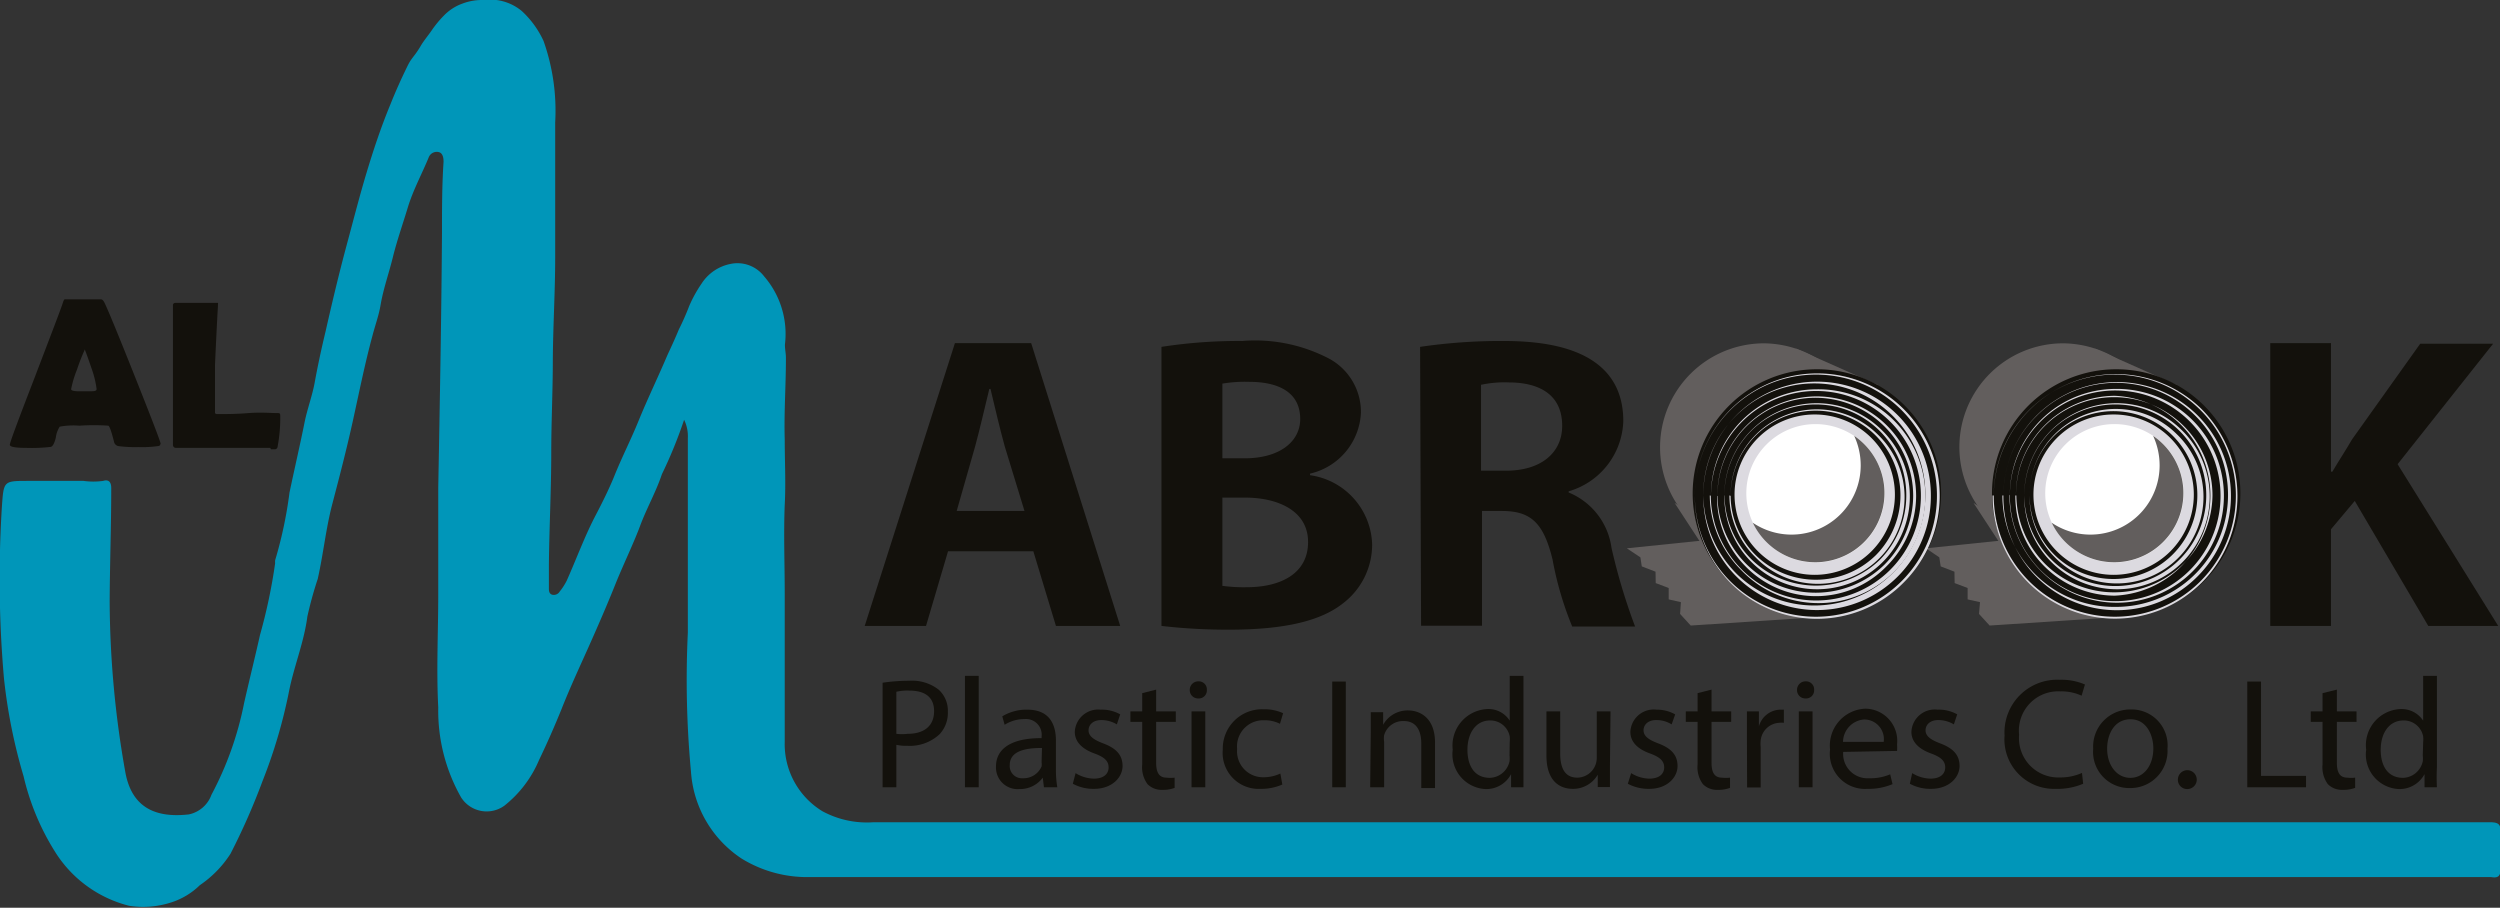 <svg xmlns="http://www.w3.org/2000/svg" viewBox="0 0 127.21 46.19"><rect x="0" y="0" width="127.21" height="46.19" fill="#333333" stroke="none"/><defs><style>.cls-1{fill:#625e5d;}.cls-2{fill:#13110c;}.cls-3{fill:#dcdae0;}.cls-4{fill:#fff;}.cls-5{fill:#0096b9;fill-rule:evenodd;}</style></defs><title>Mab</title><g id="Layer_2" data-name="Layer 2"><g id="Layer_1-2" data-name="Layer 1"><polygon class="cls-1" points="92.4 31.41 86.03 31.83 85.49 31.24 85.53 30.64 84.91 30.5 84.91 29.92 84.25 29.67 84.24 29.09 83.54 28.82 83.47 28.36 82.78 27.9 88.32 27.33 92.4 31.41"/><polygon class="cls-1" points="95.58 19.6 91.39 17.74 88.4 19.45 95.58 19.6"/><polygon class="cls-1" points="85.21 25.59 87.23 28.68 91.21 29.52 85.21 25.59"/><path class="cls-1" d="M95.05,22.86a5.29,5.29,0,1,1-5.28-5.39,5.35,5.35,0,0,1,5.28,5.39"/><path class="cls-2" d="M98.77,25.1a6.32,6.32,0,1,1-6.31-6.31,6.31,6.31,0,0,1,6.31,6.31"/><path class="cls-3" d="M96.42,25.17a4.08,4.08,0,1,1-4.08-4.08,4.08,4.08,0,0,1,4.08,4.08"/><path class="cls-4" d="M95.9,25.1a3.52,3.52,0,1,1-3.52-3.52A3.52,3.52,0,0,1,95.9,25.1"/><path class="cls-1" d="M94.35,22.18a3.58,3.58,0,0,1,.33,1.5,3.52,3.52,0,0,1-5.49,2.92,3.52,3.52,0,1,0,5.16-4.42"/><polygon class="cls-1" points="107.61 31.41 101.24 31.83 100.7 31.24 100.75 30.64 100.12 30.5 100.12 29.92 99.46 29.67 99.45 29.09 98.75 28.82 98.68 28.36 98 27.9 103.53 27.33 107.61 31.41"/><polygon class="cls-1" points="110.79 19.6 106.6 17.74 103.61 19.45 110.79 19.6"/><polygon class="cls-1" points="100.42 25.59 102.44 28.68 106.42 29.52 100.42 25.59"/><path class="cls-1" d="M110.26,22.86A5.28,5.28,0,1,1,105,17.47a5.35,5.35,0,0,1,5.28,5.39"/><path class="cls-2" d="M114,25.1a6.32,6.32,0,1,1-6.31-6.31A6.31,6.31,0,0,1,114,25.1"/><path class="cls-3" d="M111.63,25.17a4.08,4.08,0,1,1-4.08-4.08,4.08,4.08,0,0,1,4.08,4.08"/><path class="cls-4" d="M111.11,25.1a3.52,3.52,0,1,1-3.52-3.52,3.51,3.51,0,0,1,3.52,3.52"/><path class="cls-1" d="M109.56,22.18a3.58,3.58,0,0,1,.33,1.5,3.52,3.52,0,0,1-5.49,2.92,3.52,3.52,0,1,0,5.16-4.42"/><path class="cls-5" d="M25.26,0a2.53,2.53,0,0,1,1.29.56,4.78,4.78,0,0,1,1.11,1.53,10.64,10.64,0,0,1,.59,4.15c0,2.29,0,4.58,0,6.87,0,1.74-.11,3.48-.12,5.21,0,1.58-.08,3.15-.08,4.72,0,1.89-.1,3.78-.12,5.67,0,.4,0,.81,0,1.22,0,.12,0,.27.16.33a.35.35,0,0,0,.39-.16,3,3,0,0,0,.36-.56c.5-1.12.92-2.28,1.49-3.36.33-.63.65-1.28.91-1.91.4-1,.86-1.89,1.25-2.85.46-1.13,1-2.24,1.47-3.35.2-.43.4-.86.58-1.3a12.85,12.85,0,0,0,.53-1.2,6.63,6.63,0,0,1,.63-1.14,2.27,2.27,0,0,1,1.47-1,1.71,1.71,0,0,1,1.71.63,4.48,4.48,0,0,1,1.06,3.48c0,.26.06.48.05.73,0,1.36-.1,2.73-.06,4.09,0,1.11.06,2.23,0,3.33-.06,1.51,0,3,0,4.53,0,2.51,0,5,0,7.52a4,4,0,0,0,1.92,3.54,4.75,4.75,0,0,0,2.58.56h82.28c.41,0,.55.1.53.52q0,.91,0,1.83c0,.39-.12.5-.48.44h-.14q-42.81,0-85.61,0a6.36,6.36,0,0,1-3.27-.94,5.76,5.76,0,0,1-2.58-4.42A50.27,50.27,0,0,1,35,32.19c0-1.76,0-3.52,0-5.28,0-1.54,0-3.08,0-4.62a1.9,1.9,0,0,0-.19-.93,23,23,0,0,1-1.13,2.77c-.3.9-.78,1.74-1.11,2.63s-.87,2-1.27,3-.89,2.13-1.36,3.18S29,35,28.57,36.09c-.35.86-.73,1.73-1.14,2.58A5.87,5.87,0,0,1,25.66,41a1.54,1.54,0,0,1-2.2-.43A8.94,8.94,0,0,1,22.3,36c-.1-1.92,0-3.84,0-5.77s0-3.61,0-5.42c.08-4.31.16-8.62.19-12.93,0-1.22,0-2.44.08-3.65,0-.23-.05-.44-.24-.49a.44.44,0,0,0-.52.28c-.35.85-.79,1.65-1.06,2.54s-.55,1.68-.76,2.53-.49,1.62-.63,2.46c-.09.52-.27,1-.41,1.54-.39,1.44-.68,2.9-1,4.35s-.68,2.83-1.05,4.24c-.32,1.24-.45,2.52-.73,3.77a19.61,19.61,0,0,0-.53,1.92c-.17,1.32-.69,2.55-.94,3.84a26.21,26.21,0,0,1-1.34,4.53,33.78,33.78,0,0,1-1.63,3.7,5.53,5.53,0,0,1-1.56,1.6,3.69,3.69,0,0,1-1.4.86,4.65,4.65,0,0,1-2.2.19,6.24,6.24,0,0,1-3.77-2.75A12.55,12.55,0,0,1,1.2,39.5a27.74,27.74,0,0,1-1-5,58.36,58.36,0,0,1-.1-8.77v0c.09-1.26.09-1.26,1.33-1.26l2.82,0a3.64,3.64,0,0,0,1,0c.29-.09.42.07.41.4,0,1.9-.07,3.81-.08,5.71a50.37,50.37,0,0,0,.79,8.67c.33,1.93,1.65,2.37,3.24,2.19a1.56,1.56,0,0,0,1.15-1,16.82,16.82,0,0,0,1.66-4.66c.26-1.15.55-2.31.81-3.47A28,28,0,0,0,14,28.66a.77.77,0,0,1,0-.15,21.5,21.5,0,0,0,.73-3.44c.25-1.2.53-2.39.77-3.59.14-.68.39-1.35.51-2,.16-.88.35-1.76.56-2.63.33-1.46.68-2.93,1.07-4.38.33-1.22.64-2.44,1-3.64s.74-2.34,1.21-3.48c.27-.68.57-1.35.89-2,.21-.43.34-.46.66-1,.14-.25.4-.56.55-.78A5.48,5.48,0,0,1,22.58.8a2.47,2.47,0,0,1,.93-.61,2.8,2.8,0,0,1,1-.19Z"/><path class="cls-2" d="M44.91,34.74a9,9,0,0,1,1.34-.1,2.21,2.21,0,0,1,1.51.45,1.44,1.44,0,0,1,.47,1.12,1.59,1.59,0,0,1-.42,1.15,2.22,2.22,0,0,1-1.64.59,2.38,2.38,0,0,1-.56-.05v2.16h-.7Zm.7,2.6a2.32,2.32,0,0,0,.57,0c.84,0,1.35-.4,1.35-1.15s-.5-1.05-1.27-1.05a2.43,2.43,0,0,0-.65.06Z"/><rect class="cls-2" x="49.1" y="34.39" width="0.7" height="5.67"/><path class="cls-2" d="M53.12,40.06l-.06-.49h0a1.43,1.43,0,0,1-1.18.58A1.1,1.1,0,0,1,50.68,39c0-.93.83-1.45,2.32-1.44v-.08a.8.8,0,0,0-.88-.89,1.86,1.86,0,0,0-1,.29L51,36.45a2.37,2.37,0,0,1,1.27-.34c1.18,0,1.46.81,1.46,1.58v1.44a5.18,5.18,0,0,0,.07.93Zm-.1-2c-.77,0-1.64.12-1.64.87a.62.62,0,0,0,.66.67A1,1,0,0,0,53,39a.85.85,0,0,0,0-.22Z"/><path class="cls-2" d="M54.73,39.34a1.83,1.83,0,0,0,.93.28c.51,0,.75-.25.75-.57s-.2-.52-.72-.71c-.69-.25-1-.64-1-1.1A1.19,1.19,0,0,1,56,36.11a1.89,1.89,0,0,1,1,.24l-.17.51a1.52,1.52,0,0,0-.79-.22c-.42,0-.65.24-.65.52s.23.47.73.66c.67.25,1,.59,1,1.16s-.53,1.16-1.45,1.16a2.18,2.18,0,0,1-1.08-.26Z"/><path class="cls-2" d="M58.83,35.09V36.2h1v.53h-1v2.09c0,.47.14.75.53.75a1.73,1.73,0,0,0,.41,0l0,.52a1.63,1.63,0,0,1-.62.1,1,1,0,0,1-.76-.29,1.45,1.45,0,0,1-.27-1V36.73h-.6V36.2h.6v-.93Z"/><path class="cls-2" d="M61.41,35.11a.41.41,0,0,1-.44.43.42.42,0,0,1-.43-.43.43.43,0,0,1,.44-.44.41.41,0,0,1,.43.44m-.78,1.09h.7v3.86h-.7Z"/><path class="cls-2" d="M65.25,39.92a2.68,2.68,0,0,1-1.11.22,1.83,1.83,0,0,1-1.92-2,2,2,0,0,1,2.07-2.05,2.29,2.29,0,0,1,1,.2l-.16.54a1.71,1.71,0,0,0-.82-.18,1.33,1.33,0,0,0-1.36,1.46,1.32,1.32,0,0,0,1.34,1.44,2,2,0,0,0,.86-.19Z"/><rect class="cls-2" x="67.79" y="34.68" width="0.69" height="5.38"/><path class="cls-2" d="M69.75,37.24c0-.4,0-.72,0-1h.63l0,.64h0a1.42,1.42,0,0,1,1.28-.73c.53,0,1.36.32,1.36,1.64v2.31h-.7V37.83c0-.62-.23-1.14-.89-1.14a1,1,0,0,0-1,.72,1.11,1.11,0,0,0,0,.33v2.32h-.71Z"/><path class="cls-2" d="M77.52,34.39v4.67c0,.35,0,.74,0,1h-.63l0-.67h0a1.42,1.42,0,0,1-1.31.76,1.77,1.77,0,0,1-1.66-2,1.86,1.86,0,0,1,1.74-2.07,1.28,1.28,0,0,1,1.16.59h0V34.39Zm-.7,3.38a1.53,1.53,0,0,0,0-.3,1,1,0,0,0-1-.81c-.72,0-1.15.64-1.15,1.49s.38,1.43,1.14,1.43a1.06,1.06,0,0,0,1-.84,1.39,1.39,0,0,0,0-.3Z"/><path class="cls-2" d="M81.92,39q0,.6,0,1.05h-.62l0-.63h0a1.45,1.45,0,0,1-1.27.72c-.61,0-1.34-.34-1.34-1.69V36.2h.7v2.14c0,.73.23,1.23.87,1.23a1,1,0,0,0,.92-.64,1,1,0,0,0,.07-.36V36.2h.7Z"/><path class="cls-2" d="M83,39.34a1.79,1.79,0,0,0,.92.28c.52,0,.76-.25.76-.57s-.2-.52-.72-.71c-.7-.25-1-.64-1-1.1a1.19,1.19,0,0,1,1.33-1.13,1.92,1.92,0,0,1,.95.24l-.18.51a1.46,1.46,0,0,0-.79-.22c-.41,0-.64.24-.64.52s.23.47.73.66c.67.25,1,.59,1,1.16s-.52,1.16-1.44,1.16a2.22,2.22,0,0,1-1.09-.26Z"/><path class="cls-2" d="M87.09,35.09V36.2h1v.53h-1v2.09c0,.47.14.75.53.75a1.81,1.81,0,0,0,.41,0l0,.52a1.63,1.63,0,0,1-.62.1,1,1,0,0,1-.76-.29,1.45,1.45,0,0,1-.27-1V36.73h-.6V36.2h.6v-.93Z"/><path class="cls-2" d="M88.89,37.4c0-.45,0-.84,0-1.2h.61l0,.76h0a1.16,1.16,0,0,1,1.07-.85l.2,0v.67a.93.93,0,0,0-.24,0,1,1,0,0,0-.94.9,1.66,1.66,0,0,0,0,.33v2.06h-.69Z"/><path class="cls-2" d="M92.31,35.11a.41.41,0,0,1-.44.43.42.42,0,0,1-.43-.43.43.43,0,0,1,.44-.44.41.41,0,0,1,.43.44m-.78,1.09h.7v3.86h-.7Z"/><path class="cls-2" d="M93.79,38.26a1.24,1.24,0,0,0,1.32,1.34,2.53,2.53,0,0,0,1.07-.2l.12.5a3.12,3.12,0,0,1-1.28.24,1.79,1.79,0,0,1-1.9-2,1.88,1.88,0,0,1,1.81-2.08,1.64,1.64,0,0,1,1.6,1.82,2.34,2.34,0,0,1,0,.33Zm2.06-.51a1,1,0,0,0-1-1.14,1.16,1.16,0,0,0-1.07,1.14Z"/><path class="cls-2" d="M97.3,39.34a1.83,1.83,0,0,0,.93.28c.51,0,.75-.25.75-.57s-.2-.52-.72-.71c-.69-.25-1-.64-1-1.1a1.19,1.19,0,0,1,1.33-1.13,1.89,1.89,0,0,1,1,.24l-.17.51a1.53,1.53,0,0,0-.8-.22c-.41,0-.64.24-.64.52s.23.47.73.66c.67.25,1,.59,1,1.16s-.53,1.16-1.45,1.16a2.18,2.18,0,0,1-1.08-.26Z"/><path class="cls-2" d="M106,39.88a3.35,3.35,0,0,1-1.42.26A2.52,2.52,0,0,1,102,37.42a2.68,2.68,0,0,1,2.81-2.83,3,3,0,0,1,1.28.24l-.17.57a2.45,2.45,0,0,0-1.08-.22,2,2,0,0,0-2.1,2.21,2,2,0,0,0,2.07,2.17,2.7,2.7,0,0,0,1.13-.23Z"/><path class="cls-2" d="M110.29,38.1a1.89,1.89,0,0,1-1.92,2,1.84,1.84,0,0,1-1.86-2,1.89,1.89,0,0,1,1.92-2,1.83,1.83,0,0,1,1.86,2m-3.07,0c0,.84.49,1.48,1.18,1.48s1.17-.63,1.17-1.5c0-.65-.33-1.48-1.16-1.48s-1.19.76-1.19,1.5"/><path class="cls-2" d="M110.82,39.65a.48.48,0,1,1,.47.5.47.47,0,0,1-.47-.5"/><polygon class="cls-2" points="114.35 34.68 115.05 34.68 115.05 39.48 117.34 39.48 117.34 40.06 114.35 40.06 114.35 34.68"/><path class="cls-2" d="M118.91,35.09V36.2h1v.53h-1v2.09c0,.47.14.75.53.75a1.63,1.63,0,0,0,.4,0l0,.52a1.69,1.69,0,0,1-.63.1,1,1,0,0,1-.76-.29,1.45,1.45,0,0,1-.27-1V36.73h-.6V36.2h.6v-.93Z"/><path class="cls-2" d="M124,34.39v4.67a9.91,9.91,0,0,0,0,1h-.63l0-.67h0a1.44,1.44,0,0,1-1.32.76,1.76,1.76,0,0,1-1.65-2,1.84,1.84,0,0,1,1.73-2.07,1.31,1.31,0,0,1,1.17.59h0V34.39Zm-.7,3.38a1.53,1.53,0,0,0,0-.3,1,1,0,0,0-1-.81c-.73,0-1.16.64-1.16,1.49s.38,1.43,1.14,1.43a1.06,1.06,0,0,0,1-.84,1.39,1.39,0,0,0,0-.3Z"/><path class="cls-2" d="M8.16,22.57c0,.07,0,.11-.13.13a5.89,5.89,0,0,1-1,.05,6.55,6.55,0,0,1-1-.05.28.28,0,0,1-.23-.23c-.13-.51-.22-.78-.29-.81a10.93,10.93,0,0,0-1.47,0,3.85,3.85,0,0,0-1,.05,1.31,1.31,0,0,0-.2.56c-.07.29-.16.45-.26.47a8.46,8.46,0,0,1-1.24.05c-.56,0-.84-.05-.84-.16s.41-1.21,1.24-3.36c.89-2.33,1.38-3.61,1.45-3.84s.1-.2.15-.2l.46,0,.46,0,.44,0,.43,0c.07,0,.13.06.19.18.18.37.7,1.63,1.56,3.79s1.3,3.31,1.3,3.4m-3.87-4.8a10,10,0,0,0-.39,1,5.43,5.43,0,0,0-.3,1c0,.07.11.1.33.11h.56c.24,0,.37,0,.4-.08a.19.19,0,0,0,0-.08,5,5,0,0,0-.25-1c-.17-.5-.29-.83-.36-1"/><path class="cls-2" d="M13.75,22.79c-.32,0-.72,0-1.23,0l-1.22,0-1.64,0-.7,0c-.11,0-.16-.07-.16-.16,0-.38,0-1,0-1.72s0-1.34,0-1.72,0-1,0-1.83,0-1.42,0-1.83c0-.08.05-.12.16-.12l.49,0,.49,0,.53,0c.24,0,.42,0,.54,0s.08,0,.08.1v.07q-.06,1-.15,3V21s0,.06.09.07h.14c.33,0,.82,0,1.47-.05s1.15,0,1.48,0c.09,0,.14,0,.14.13a7.8,7.8,0,0,1-.13,1.55c0,.09-.06.15-.12.16h-.22"/><path class="cls-2" d="M52.47,17.46,57,31.85H53.73l-1.15-3.8H48.24l-1.12,3.8H44l4.59-14.39ZM48.68,26h3.45l-1-3.27c-.25-.9-.52-2.06-.73-2.94h-.06c-.22.9-.49,2.08-.72,2.92Z"/><path class="cls-2" d="M59.1,17.65a25.79,25.79,0,0,1,4.11-.3,8.12,8.12,0,0,1,4.46.92A3.09,3.09,0,0,1,69.25,21a3.34,3.34,0,0,1-2.59,3.1v.08a3.67,3.67,0,0,1,3.16,3.51,3.76,3.76,0,0,1-1.47,3c-1.1.88-2.91,1.35-5.79,1.35a29.36,29.36,0,0,1-3.46-.19Zm3.1,5.67h1.14c1.76,0,2.82-.84,2.82-2,0-1.42-1.2-1.89-2.59-1.89a6.91,6.91,0,0,0-1.37.09Zm0,2v4.49a8,8,0,0,0,1.24.07c1.69,0,3.12-.67,3.12-2.3s-1.6-2.26-3.2-2.26Z"/><path class="cls-2" d="M72.26,17.65a28.29,28.29,0,0,1,4.17-.3c2,0,6.17.23,6.17,4.08A3.85,3.85,0,0,1,79.82,25v.06A3.56,3.56,0,0,1,82,27.88a30.59,30.59,0,0,0,1.2,4H80a16.91,16.91,0,0,1-1-3.41C78.54,26.59,77.89,26,76.41,26h-1v5.84h-3.1Zm3.1,6.3h1.28c1.77,0,2.85-.91,2.85-2.28,0-1.85-1.56-2.21-2.7-2.21a5.62,5.62,0,0,0-1.43.12Z"/><path class="cls-2" d="M122,23.62l5.12,8.23h-3.56l-3.74-6.36-1.21,1.44v4.92h-3.09V17.46h3.09V24h.07c.33-.56.69-1.1,1-1.64l3.47-4.87h3.71Z"/><path class="cls-3" d="M103.27,25.21a4.28,4.28,0,0,0,1.3,3.05,4.27,4.27,0,1,0-1.3-3.05m0,0a4.39,4.39,0,0,1,7.49-3.12,4.41,4.41,0,1,1-6.24,6.23,4.38,4.38,0,0,1-1.25-3.11"/><path class="cls-3" d="M103,25.21a4.67,4.67,0,0,0,1.39,3.27,4.62,4.62,0,1,0,3.27-7.9,4.66,4.66,0,0,0-3.29,1.34A4.72,4.72,0,0,0,103,25.21m0,0a4.7,4.7,0,0,1,8-3.34,4.72,4.72,0,1,1-8,3.34"/><path class="cls-3" d="M102.6,25.21a5,5,0,0,0,1.5,3.52,5,5,0,0,0,8.48-3.52,5,5,0,0,0-10,0m0,0a5,5,0,0,1,1.46-3.57,5.08,5.08,0,0,1,3.57-1.5,5.09,5.09,0,0,1,0,10.17A5.09,5.09,0,0,1,104,28.79a5,5,0,0,1-1.45-3.58"/><path class="cls-3" d="M102.27,25.21a5.36,5.36,0,1,0,1.58-3.78,5.35,5.35,0,0,0-1.58,3.78m0,0a5.39,5.39,0,0,1,5.38-5.42A5.44,5.44,0,1,1,103.8,29a5.4,5.4,0,0,1-1.55-3.83"/><path class="cls-3" d="M101.89,25.21a5.68,5.68,0,0,0,5.74,5.67,5.7,5.7,0,1,0-4-9.72,5.73,5.73,0,0,0-1.69,4.05m0,0a5.79,5.79,0,1,1,9.88,4.12,5.77,5.77,0,0,1-8.22,0,5.79,5.79,0,0,1-1.66-4.1"/><path class="cls-3" d="M101.45,25.21a6.16,6.16,0,1,0,1.82-4.36,6.17,6.17,0,0,0-1.82,4.36m0,0A6.22,6.22,0,0,1,112,20.79a6.27,6.27,0,0,1,1.85,4.42,6.23,6.23,0,0,1-10.67,4.41,6.24,6.24,0,0,1-1.79-4.41"/><path class="cls-3" d="M88.06,25.21a4.31,4.31,0,0,0,1.29,3.05,4.36,4.36,0,0,0,6.09,0,4.31,4.31,0,0,0-6.1-6.1,4.36,4.36,0,0,0-1.28,3.07m0,0a4.39,4.39,0,0,1,7.49-3.12,4.41,4.41,0,1,1-6.24,6.23A4.38,4.38,0,0,1,88,25.21"/><path class="cls-3" d="M87.75,25.21a4.67,4.67,0,0,0,1.39,3.27,4.69,4.69,0,0,0,6.52,0A4.66,4.66,0,0,0,97,25.21a4.61,4.61,0,0,0-4.6-4.63,4.66,4.66,0,0,0-3.29,1.34,4.72,4.72,0,0,0-1.37,3.29m0,0a4.7,4.7,0,0,1,8-3.34,4.72,4.72,0,1,1-8,3.34"/><path class="cls-3" d="M87.39,25.21a5,5,0,0,0,1.5,3.52,5,5,0,0,0,7,0,5,5,0,0,0,1.46-3.5,5,5,0,0,0-1.45-3.52,5,5,0,0,0-3.51-1.47,5,5,0,0,0-5,5m0,0a5,5,0,0,1,1.46-3.57,5.08,5.08,0,0,1,3.57-1.5,5.07,5.07,0,0,1,5.08,5.07A5.07,5.07,0,0,1,96,28.81a5,5,0,0,1-7.19,0,5,5,0,0,1-1.44-3.58"/><path class="cls-3" d="M87.05,25.21A5.4,5.4,0,0,0,88.65,29a5.33,5.33,0,1,0,0-7.55,5.4,5.4,0,0,0-1.59,3.78m0,0a5.39,5.39,0,0,1,5.38-5.42A5.44,5.44,0,1,1,88.59,29,5.4,5.4,0,0,1,87,25.21"/><path class="cls-3" d="M86.67,25.21a5.79,5.79,0,0,0,1.71,4,5.65,5.65,0,1,0-1.71-4m0,0a5.79,5.79,0,0,1,11.58,0,5.79,5.79,0,0,1-9.92,4.1,5.79,5.79,0,0,1-1.66-4.1"/><path class="cls-3" d="M86.24,25.21a6.16,6.16,0,1,0,1.82-4.36,6.17,6.17,0,0,0-1.82,4.36m0,0a6.23,6.23,0,1,1,10.63,4.43,6.21,6.21,0,0,1-8.84,0,6.24,6.24,0,0,1-1.79-4.41"/></g></g></svg>